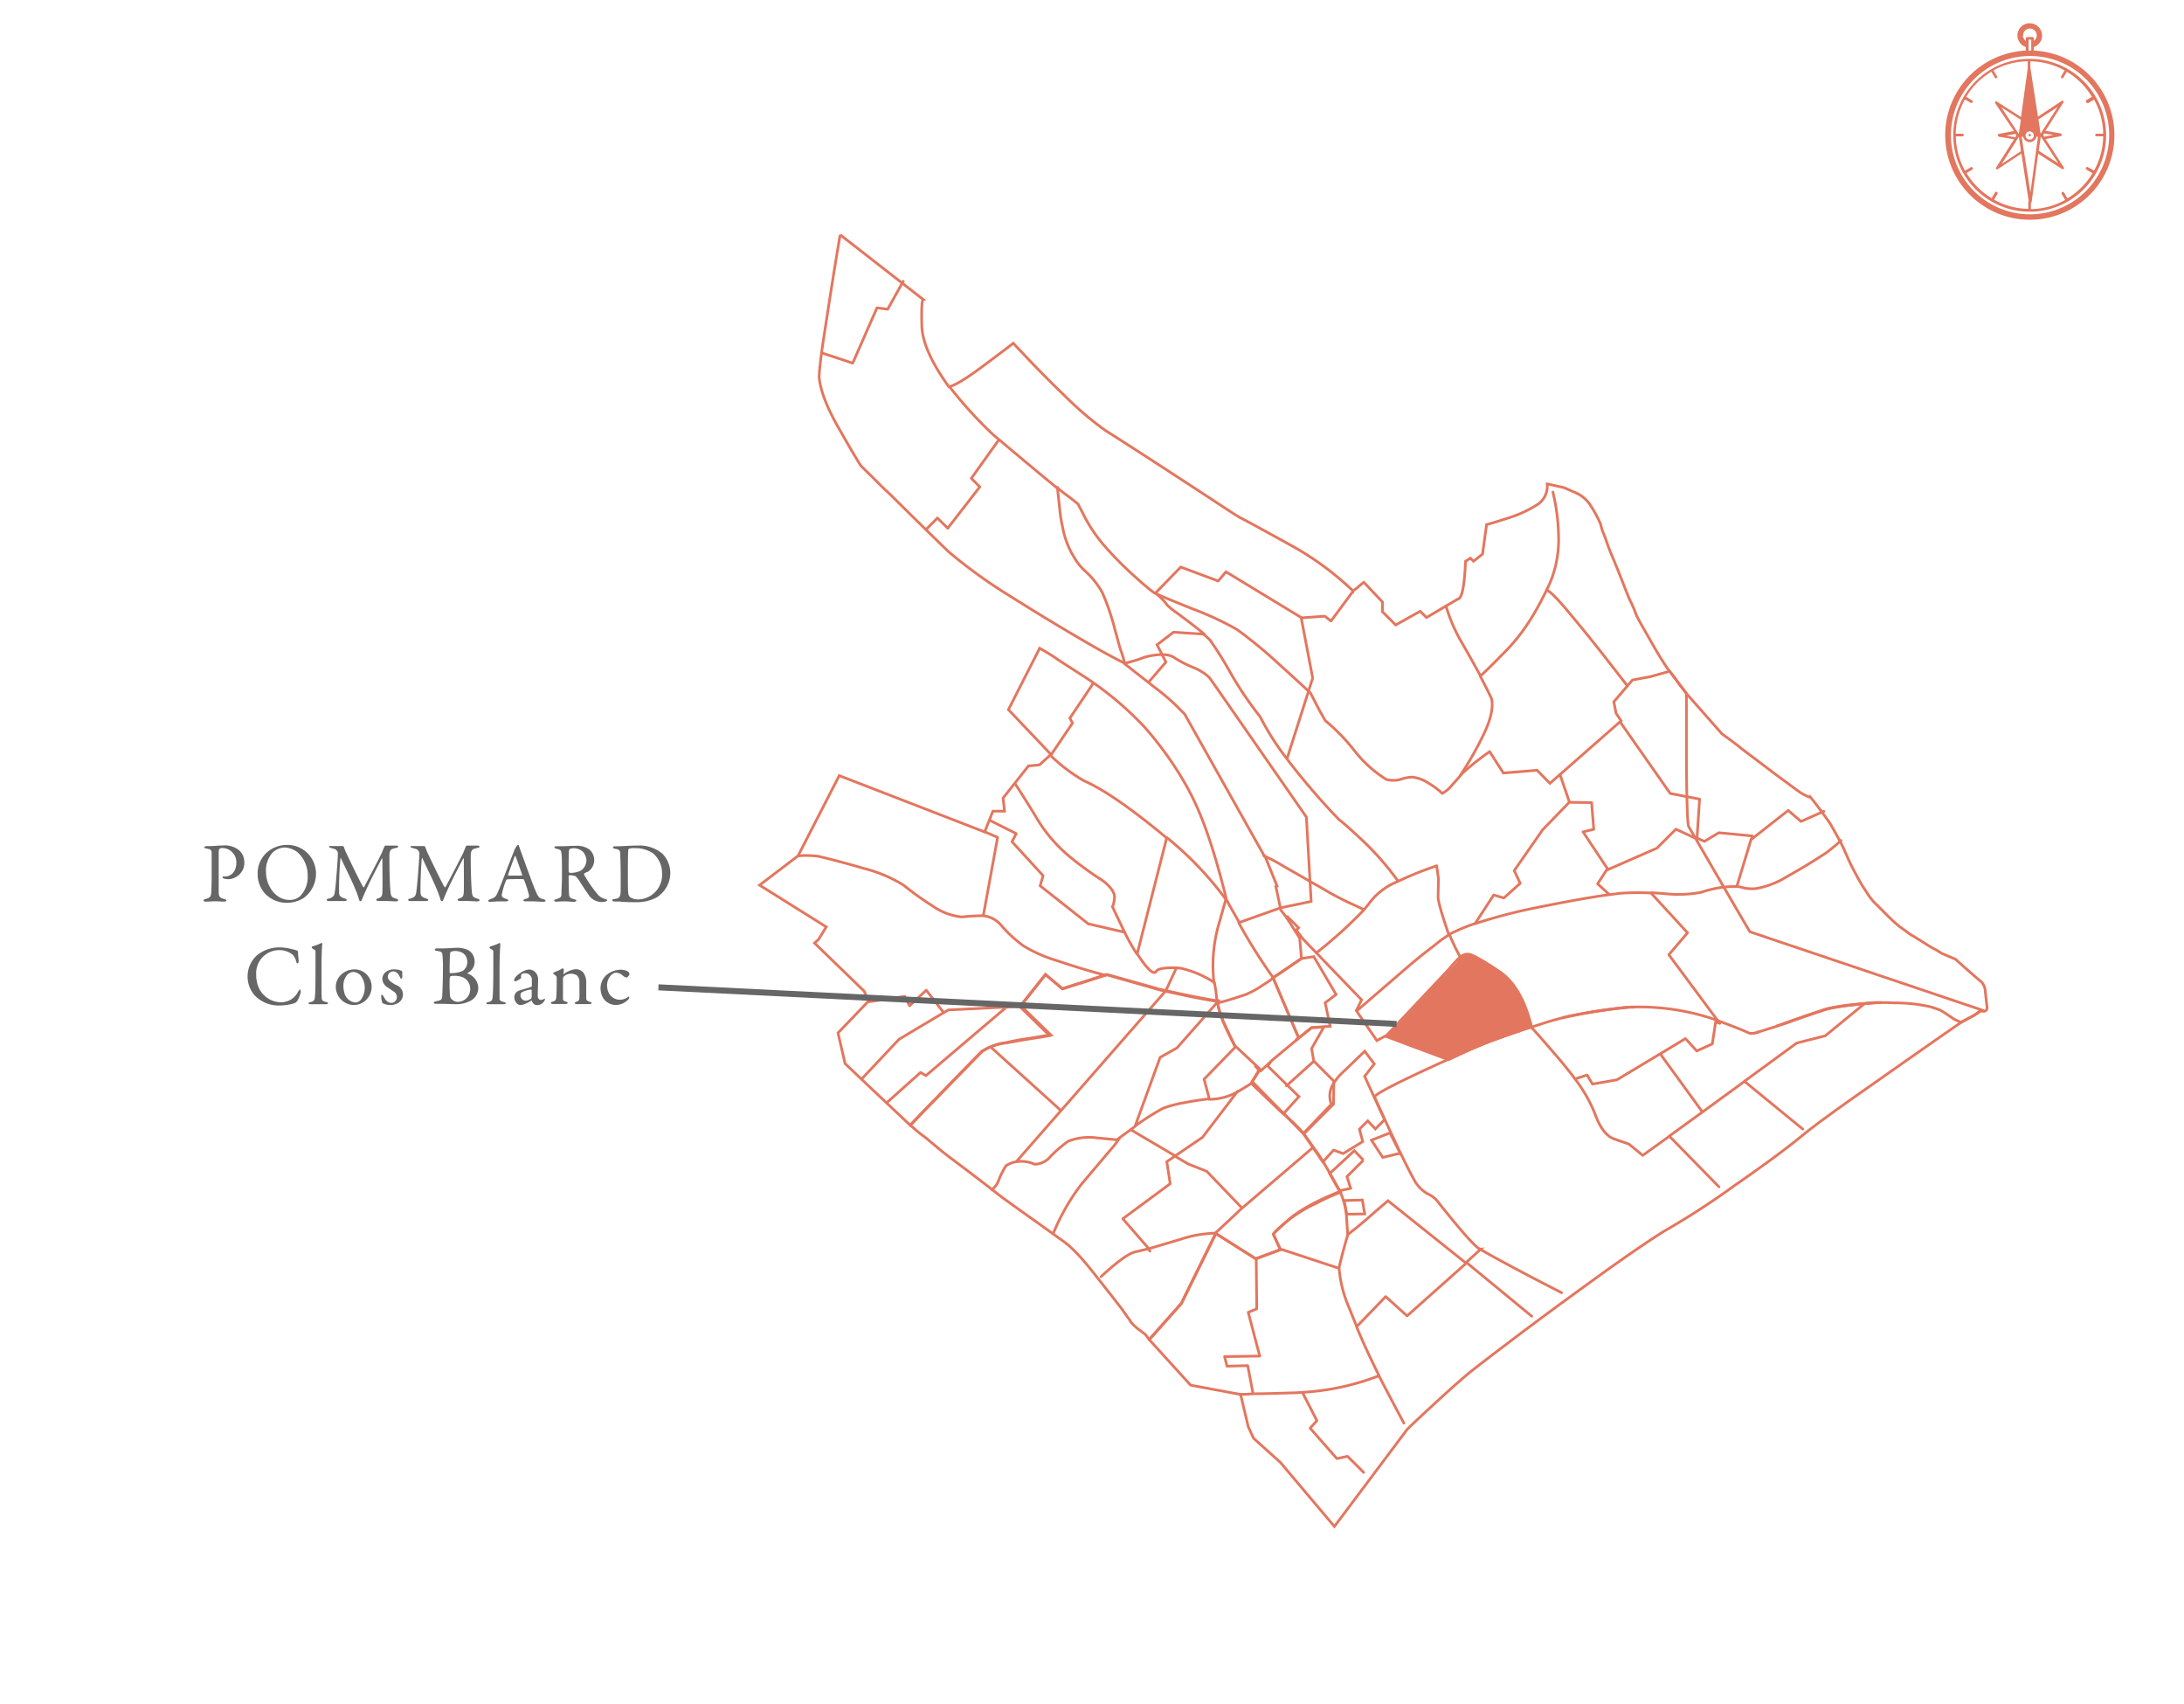 <svg xmlns="http://www.w3.org/2000/svg" viewBox="0 0 408.42 318.54"><title>carteBeauneai</title><g id="Parcelles"><path d="M41.52,158.54a.89.89,0,0,0-.46.14,1,1,0,0,0-.16.63c0,.33,0,2.32,0,4.16,0,1.46,0,2.78,0,3.18,0,1,.14,1.17,1,1.41.3.08.43.16.43.31s-.29.19-.53.19c-.4,0-1-.06-1.68-.06-.46,0-1.12.06-1.61.06-.28,0-.45-.08-.45-.22s.16-.21.32-.26c.89-.19,1.07-.51,1.12-1.17s.08-2.1.08-2.9c0-.52,0-3.92,0-4.43s0-.8-.9-.93c-.32-.05-.49-.14-.49-.24s.16-.21.37-.22a4.5,4.5,0,0,1,.52,0c.64,0,1.88-.13,2.68-.13a4.19,4.19,0,0,1,3,.94,3,3,0,0,1,.93,2.18,3,3,0,0,1-1.12,2.48,3.13,3.13,0,0,1-1.84.71,2.76,2.76,0,0,1-.85-.12c-.19-.08-.27-.16-.27-.25s.06-.15.19-.15h.4c.85,0,2-.75,2-2.59A2.65,2.65,0,0,0,41.52,158.54Z" style="fill:#666"/><path d="M59.09,163.21a5.62,5.62,0,0,1-2.27,4.65,5.9,5.9,0,0,1-3.15.92A5.55,5.55,0,0,1,49.51,167a5.42,5.42,0,0,1-1.33-3.62,5.23,5.23,0,0,1,2.08-4.3,5.73,5.73,0,0,1,3.28-1.12A5.35,5.35,0,0,1,59.09,163.21ZM51,159.36a5,5,0,0,0-1.25,3.76c0,2.38,1.76,5.12,4.32,5.12a2.76,2.76,0,0,0,2.12-.77,5.16,5.16,0,0,0,1.35-3.78,5.73,5.73,0,0,0-1.93-4.38,4.25,4.25,0,0,0-2.4-.87A3.49,3.49,0,0,0,51,159.36Z" style="fill:#666"/><path d="M62,158.17c1,0,1.22,0,2.15,0a.38.38,0,0,1,.17.21,11.53,11.53,0,0,0,.61,1.46c.9,1.89,2.76,5.73,3,6,0,0,.13.1.16,0,.14-.27,3.14-5.92,3.39-6.59,0-.07.27-.61.37-.93a.5.5,0,0,1,.18-.23c.57,0,1.87,0,2,0s.42,0,.42.18-.13.21-.42.26a3.7,3.7,0,0,0-.72.21c-.24.09-.49.4-.49,1.23,0,4.45.17,6.48.22,6.93.1.72.27.88,1,1.1.29.07.43.2.43.31s-.22.21-.46.21-1.41-.08-2-.08c-.31,0-.83,0-1.22,0-.17,0-.43-.06-.43-.22s.19-.22.42-.29c.65-.19.68-.56.73-1.15s0-5.36,0-6.18c0-.11-.07-.21-.16,0-.18.31-2,3.83-2.6,5.14-.38.83-.75,1.66-1,2.29-.17.46-.25.45-.37.45s-.19-.13-.24-.31a14.8,14.8,0,0,0-.59-1.69c-.86-2.12-2.18-4.65-2.77-6-.05-.11-.09-.12-.11,0a59.23,59.23,0,0,0-.26,6.18c0,.82.16,1,1,1.3.35.09.43.16.43.3s-.17.19-.43.19c-.51,0-1.18,0-1.6,0s-.88,0-1.28,0c-.24,0-.42,0-.42-.22s.11-.18.32-.22c1-.29,1.09-.57,1.22-1.48.16-1.1.51-5.71.54-6.91a.94.94,0,0,0-.72-.93l-.68-.19c-.12,0-.26-.15-.26-.26S61.68,158.17,62,158.17Z" style="fill:#666"/><path d="M77.22,158.17c1,0,1.21,0,2.14,0a.43.43,0,0,1,.18.21,10.22,10.22,0,0,0,.61,1.46c.89,1.89,2.75,5.73,3,6,0,0,.13.1.16,0,.15-.27,3.14-5.92,3.4-6.59,0-.07.27-.61.37-.93a.43.43,0,0,1,.17-.23c.58,0,1.87,0,2,0s.41,0,.41.18-.12.21-.41.26a3.51,3.51,0,0,0-.72.21c-.24.09-.5.4-.5,1.23,0,4.45.18,6.48.23,6.93.09.72.27.88,1,1.1.28.07.43.2.43.31s-.23.21-.47.21-1.41-.08-2-.08c-.3,0-.83,0-1.21,0-.18,0-.44-.06-.44-.22s.2-.22.42-.29c.66-.19.69-.56.74-1.15s0-5.36,0-6.18c0-.11-.06-.21-.16,0-.17.31-2,3.83-2.59,5.14-.39.83-.75,1.66-1,2.29-.18.46-.26.45-.37.45s-.2-.13-.24-.31a17.78,17.78,0,0,0-.6-1.69c-.86-2.12-2.17-4.65-2.76-6,0-.11-.1-.12-.12,0-.12.67-.3,4.71-.25,6.18,0,.82.16,1,1,1.3.36.09.44.16.44.3s-.18.19-.44.19c-.51,0-1.18,0-1.6,0s-.88,0-1.28,0c-.24,0-.41,0-.41-.22s.11-.18.32-.22c1-.29,1.09-.57,1.21-1.48.16-1.1.52-5.71.55-6.91a.94.94,0,0,0-.72-.93l-.69-.19c-.11,0-.26-.15-.26-.26S76.86,158.17,77.22,158.17Z" style="fill:#666"/><path d="M97.12,158.33c.13.43.4,1.15.71,2,.83,2.33,2,5.5,2.3,6.16.53,1.31.79,1.44,1.51,1.62.25.08.38.16.38.27s-.11.21-.51.21-1.31-.08-2-.08c-.51,0-.73,0-1.14,0s-.49-.11-.49-.19.09-.21.38-.26c.77-.16.71-.48.64-.82a23.94,23.94,0,0,0-.89-2.73c0-.07-.08-.16-.55-.16-.88,0-2.29,0-2.62.06a.27.27,0,0,0-.18.13,13,13,0,0,0-.83,2.8c0,.19.06.46.78.69.28.08.44.17.44.29s-.24.2-.45.2-.67,0-1.27,0-1.42.08-1.66.08-.37-.07-.37-.16.11-.24.35-.32c.8-.28,1-.32,1.47-1.36.37-.82,2.2-5.66,2.87-7.29a2.42,2.42,0,0,0,.14-.41,2,2,0,0,1,.12-.28l.38-.64c.11-.12.18-.2.26-.2S97,158,97.12,158.33Zm.52,5.19c-.28-.82-1.11-3.22-1.25-3.44s-.08-.12-.13,0c-.29.76-1.12,3-1.25,3.5a.08.08,0,0,0,.08.11c.64,0,2,0,2.5,0A.18.18,0,0,0,97.64,163.52Z" style="fill:#666"/><path d="M109.79,163c-.08.05-.38.19-.49.27a.26.26,0,0,0-.07.24,22.83,22.83,0,0,0,2.49,3.63,2.57,2.57,0,0,0,1.56.95c.13,0,.26.16.26.22s-.13.16-.22.21a2.76,2.76,0,0,1-.89.11,3,3,0,0,1-2.12-1c-.56-.77-1.38-2-2-3a4.89,4.89,0,0,0-.64-.8,3.12,3.12,0,0,0-1.14-.21c-.11,0-.19.15-.19.2,0,.27,0,2.3.07,3.23,0,.67.2.9,1,1.07.28.08.39.19.39.27s-.31.21-.39.21c-.67,0-1-.09-2.06-.09-.29,0-1.12.06-1.3.06s-.41-.06-.41-.22.14-.16.35-.24c.7-.23,1-.32,1-.93s.1-2.2.1-3.16c0-2.46,0-3.92-.1-4.54s-.21-.63-.93-.8c-.24-.07-.38-.15-.38-.27s.08-.2.43-.2h.9c.59,0,1.73-.08,2.59-.08a4,4,0,0,1,2.61.68,2.61,2.61,0,0,1-.39,4.24Zm-.84-3.81a2.56,2.56,0,0,0-1.59-.61,3.08,3.08,0,0,0-.77.11.58.58,0,0,0-.19.34c-.05.56-.09,3.65-.05,3.92a.33.33,0,0,0,.26.24,4.54,4.54,0,0,0,2-.42,2.4,2.4,0,0,0,1.06-2A2.67,2.67,0,0,0,109,159.23Z" style="fill:#666"/><path d="M123.89,159.61a5.21,5.21,0,0,1,1.46,3.54,5.45,5.45,0,0,1-2.56,4.63,7.83,7.83,0,0,1-3.81.89c-.66,0-2.08,0-3.14-.13H115c-.37,0-.51-.11-.51-.24s.16-.21.35-.23c1.11-.12,1.19-.43,1.23-1.69,0-.76,0-1.25,0-2.2s0-2.8-.08-4.11c0-1,0-1.25-1-1.39-.18,0-.37-.15-.37-.26s.14-.21.38-.21h.45c.8,0,2.61-.14,4-.14A6.69,6.69,0,0,1,123.89,159.61Zm-6.24-.93c-.11.08-.14.12-.16.21s-.07,1.62-.07,3v2.32c0,1.12,0,2.07.07,2.77a1.09,1.09,0,0,0,.35.76,2.87,2.87,0,0,0,1.31.41,4.58,4.58,0,0,0,4.65-5,4.78,4.78,0,0,0-1.72-3.65,6,6,0,0,0-3.33-.94A3,3,0,0,0,117.65,158.68Z" style="fill:#666"/><path d="M54.28,177.37c.42.07,1,.27,1.22.31.08,0,.24.11.24.48s.08,1,.11,1.39-.11.53-.24.53-.17-.18-.25-.42a2.52,2.52,0,0,0-.66-1.2,4,4,0,0,0-2.56-.83,4.3,4.3,0,0,0-4.23,4.54,5.88,5.88,0,0,0,.56,2.65,4.63,4.63,0,0,0,4.05,2.56,3.64,3.64,0,0,0,1.75-.44,3.6,3.6,0,0,0,1.49-1.55c.21-.33.27-.41.33-.41s.18.35.15.52a6,6,0,0,1-.64,1.62,1.39,1.39,0,0,1-.5.42,9.84,9.84,0,0,1-2.91.44,6.21,6.21,0,0,1-4.55-1.87,5.36,5.36,0,0,1,.42-7.52,6.58,6.58,0,0,1,4.34-1.47A9,9,0,0,1,54.28,177.37Z" style="fill:#666"/><path d="M58.47,176.91a8,8,0,0,0,1.65-.63c.05,0,.15.1.15.16-.05.4-.15,2.21-.15,4.36,0,2.33,0,5.39.05,5.82s.13.52.82.71q.36.09.36.24c0,.11-.22.17-.41.17-.39,0-1.07,0-1.36,0s-1.07,0-1.41,0-.45,0-.45-.17.18-.19.35-.23c.74-.16.77-.44.84-1.24s.09-2.34.09-4.87c0-1.19,0-2.91,0-3.35,0-.12,0-.22-.38-.44s-.32-.24-.32-.31S58.3,177,58.47,176.91Z" style="fill:#666"/><path d="M69.5,184.49a3.47,3.47,0,0,1-1.39,2.76,3.24,3.24,0,0,1-2,.64,3.42,3.42,0,0,1-3.31-3.28,3.08,3.08,0,0,1,1.12-2.5,3.61,3.61,0,0,1,2.37-.88A3.21,3.21,0,0,1,69.5,184.49ZM65,182.17a3,3,0,0,0-.78,2.05,4.76,4.76,0,0,0,.19,1.43,2.34,2.34,0,0,0,2.08,1.77,1.48,1.48,0,0,0,1-.52,3.81,3.81,0,0,0-.08-4.57,2,2,0,0,0-1.35-.62A1.75,1.75,0,0,0,65,182.17Z" style="fill:#666"/><path d="M74.59,181.33a3.67,3.67,0,0,1,.51.17.36.36,0,0,1,.13.23c0,.28,0,.83,0,.94s-.06.29-.19.29-.16-.1-.24-.27c-.35-.76-.75-1.08-1.28-1.08a1,1,0,0,0-1,1c0,.54.51,1,1.59,1.55a1.86,1.86,0,0,1,.32,3.36,2.76,2.76,0,0,1-1.35.37,3.26,3.26,0,0,1-1.55-.35,4,4,0,0,1-.24-1.22c0-.18,0-.34.13-.34s.24.2.33.37c.45.82.88,1.14,1.46,1.14a1.17,1.17,0,0,0,.64-.24,1.2,1.2,0,0,0,.37-.88,1.26,1.26,0,0,0-.72-1.08c-.39-.27-.48-.35-1-.67a2,2,0,0,1-1-1.61,1.64,1.64,0,0,1,.88-1.44,2.32,2.32,0,0,1,1.28-.34A3.52,3.52,0,0,1,74.59,181.33Z" style="fill:#666"/><path d="M87.44,181.89s0,.11,0,.12a2.93,2.93,0,0,1,2,2.64A2.71,2.71,0,0,1,88.16,187a5.62,5.62,0,0,1-2.87.74c-.45,0-2-.07-2.72-.07l-1,0c-.24,0-.47-.07-.47-.21s.23-.22.4-.26c1.14-.2,1.14-.41,1.2-1,0-.34.13-2.07.13-5.25a20,20,0,0,0-.1-2.53c-.08-.35-.12-.53-1-.64-.21,0-.42-.13-.42-.26s.21-.21.43-.21h1.07c.52,0,1.89-.11,2.55-.11a4.48,4.48,0,0,1,2.26.47,2.37,2.37,0,0,1,1.13,2A2.26,2.26,0,0,1,87.44,181.89Zm-.84.84a4.05,4.05,0,0,0-1.69-.3,1.92,1.92,0,0,0-.71.11c0,.05-.08.11-.11.47a26.42,26.42,0,0,0,.07,3.21.91.91,0,0,0,.25.53,1.83,1.83,0,0,0,1.09.55,2.36,2.36,0,0,0,2.43-2.48A2.31,2.31,0,0,0,86.6,182.73Zm-1.55-4.94a3,3,0,0,0-.69.13.86.86,0,0,0-.19.25c0,.26-.09,1-.09,3.56,0,.08,0,.2.17.2a5.72,5.72,0,0,0,2.26-.4,2,2,0,0,0,.88-1.65C87.39,178.59,86.54,177.79,85.05,177.79Z" style="fill:#666"/><path d="M91.77,176.91a8,8,0,0,0,1.65-.63s.14.1.14.16c0,.4-.14,2.21-.14,4.36,0,2.33,0,5.39,0,5.82s.12.52.81.71c.24.06.37.14.37.24s-.23.17-.42.17c-.38,0-1.07,0-1.36,0s-1.07,0-1.41,0-.44,0-.44-.17.17-.19.35-.23c.73-.16.77-.44.83-1.24s.1-2.34.1-4.87c0-1.19,0-2.91,0-3.35,0-.12,0-.22-.39-.44s-.32-.24-.32-.31S91.59,177,91.77,176.91Z" style="fill:#666"/><path d="M100.3,182a2,2,0,0,1,.32,1.33c0,.62-.06,2.64-.06,2.82,0,.73.51.8.63.8a1.67,1.67,0,0,0,.61-.24s.07,0,.1.05,0,.14,0,.16a1.63,1.63,0,0,1-1.44,1,1.08,1.08,0,0,1-1-.8s-.06-.08-.09-.07a6.39,6.39,0,0,1-1.44.74,3.15,3.15,0,0,1-.64.1c-.56,0-1.11-.69-1.11-1.49a1.39,1.39,0,0,1,.31-.82,1.52,1.52,0,0,1,.64-.4c.24-.09,1.52-.45,1.87-.56s.46-.19.46-.29,0-1.12,0-1.31a1.23,1.23,0,0,0-1.24-1.07,1.12,1.12,0,0,0-.66.17c-.1,0-.14.34-.11.66a.46.46,0,0,1-.1.18,6.27,6.27,0,0,1-1,.52.22.22,0,0,1-.19-.2c0-.47.45-.92,1.2-1.41a3.35,3.35,0,0,1,1.49-.61A1.62,1.62,0,0,1,100.3,182Zm-1.06,4.77c.1-.06.19-.37.19-.4,0-.38,0-.93,0-1.25a.16.16,0,0,0-.13-.12,5,5,0,0,0-1.65.47.64.64,0,0,0-.32.61,1,1,0,0,0,1,1A2,2,0,0,0,99.24,186.75Z" style="fill:#666"/><path d="M103.82,181.68a6.08,6.08,0,0,0,1.07-.47,1.13,1.13,0,0,1,.38-.17c.08,0,.16.17.16.24,0,.27-.06.65-.06.8s.08,0,.1,0a4.34,4.34,0,0,1,2.14-.88,1.9,1.9,0,0,1,1.46.6,3.19,3.19,0,0,1,.56,2c0,.3,0,2.69,0,2.91s.2.45.6.56.4.16.4.27-.23.18-.48.18-.74,0-1.19,0-.89,0-1.1,0-.37-.07-.37-.19.18-.21.37-.28c.38-.14.46-.27.49-.8s0-2.46,0-2.93a1.57,1.57,0,0,0-.48-1.18,2.09,2.09,0,0,0-1-.3,2,2,0,0,0-1.43.51.79.79,0,0,0-.16.38c0,.21,0,3.65,0,3.84s.08.36.59.5c.16.05.29.14.29.24s-.18.19-.4.19h-1c-.59,0-1.05,0-1.33,0s-.41-.06-.41-.2.16-.2.33-.24c.53-.16.63-.32.68-.9s.08-1.87.08-3.51c0-.17,0-.33-.39-.62s-.3-.22-.3-.27S103.7,181.73,103.82,181.68Z" style="fill:#666"/><path d="M117.47,181.65a.71.71,0,0,1,.24.48c0,.25-.47.64-.53.64a1.72,1.72,0,0,1-.63-.31,2.11,2.11,0,0,0-1.34-.62,1.52,1.52,0,0,0-1,.54,2.71,2.71,0,0,0-.68,1.84,3,3,0,0,0,.42,1.6,2.33,2.33,0,0,0,2,1.08,2.38,2.38,0,0,0,1.42-.48c.18-.13.31-.08.31,0a.66.66,0,0,1-.21.46,3.22,3.22,0,0,1-2.31,1,2.84,2.84,0,0,1-2.36-1.28,3.87,3.87,0,0,1-.5-1.87,3.31,3.31,0,0,1,1.55-2.77,4.42,4.42,0,0,1,2.1-.67A2.82,2.82,0,0,1,117.47,181.65Z" style="fill:#666"/><path d="M380.34,9.46V8.8a2.33,2.33,0,0,0,1.55-2.16,2.34,2.34,0,0,0-2.33-2.29,2.28,2.28,0,0,0-2.29,2.29,2.33,2.33,0,0,0,1.56,2.16v.66a15.82,15.82,0,1,0,1.51,0Zm-2-2.82a1.27,1.27,0,1,1,2,1V7.17a.26.26,0,0,0-.24-.24h-1a.27.27,0,0,0-.25.24v.49A1.39,1.39,0,0,1,378.29,6.64Zm1.51.77V9.46h-.48V7.41Zm-.24,32.66a14.8,14.8,0,1,1,14.82-14.78A14.85,14.85,0,0,1,379.56,40.07Z" style="fill:#e3765e"/><path d="M379.56,11a14.29,14.29,0,1,0,14.29,14.28A14.3,14.3,0,0,0,379.56,11Zm10.61,8.16a.22.22,0,0,0,.21.12.15.15,0,0,0,.12,0l1.1-.65A13.65,13.65,0,0,1,393.31,25h-1.26a.27.27,0,0,0-.25.24.28.28,0,0,0,.25.25h1.26a13.61,13.61,0,0,1-1.71,6.4l-1.1-.61a.27.27,0,1,0-.29.45l1.1.65a13.61,13.61,0,0,1-4.69,4.7L386,36a.27.27,0,0,0-.37-.09.27.27,0,0,0-.08.37l.65,1.1a13.65,13.65,0,0,1-6.41,1.72V37.82a.26.26,0,0,0-.24-.24.27.27,0,0,0-.25.24v1.23a13.61,13.61,0,0,1-6.4-1.72l.65-1.1a.27.27,0,0,0-.45-.29l-.65,1.11a13.73,13.73,0,0,1-4.7-4.7l1.11-.65a.27.27,0,0,0-.29-.45l-1.1.65a13.61,13.61,0,0,1-1.72-6.4H367a.27.27,0,0,0,.24-.25A.26.26,0,0,0,367,25h-1.27a13.65,13.65,0,0,1,1.72-6.41l1.1.65a.15.15,0,0,0,.12,0,.24.24,0,0,0,.21-.12.27.27,0,0,0-.09-.37l-1.1-.65a13.61,13.61,0,0,1,4.7-4.69l.65,1.1a.22.22,0,0,0,.2.12.17.17,0,0,0,.13,0,.27.27,0,0,0,.08-.37l-.66-1.1a13.68,13.68,0,0,1,6.41-1.71v1.26a.28.28,0,0,0,.25.25.27.27,0,0,0,.24-.25V11.46a13.65,13.65,0,0,1,6.41,1.71l-.65,1.1a.27.27,0,0,0,.08.37.15.15,0,0,0,.12,0,.25.25,0,0,0,.21-.12l.65-1.1a13.5,13.5,0,0,1,4.69,4.69l-1.1.65C390.13,18.88,390.09,19.05,390.17,19.17Z" style="fill:#e3765e"/><path d="M381.14,28.74l4.47,2.85a.28.28,0,0,0,.32,0,.27.27,0,0,0,0-.32L382.53,26l2.83-.54c.11,0,.2-.15.2-.26s-.09-.2-.21-.26l-2.83-.49,3.33-5.26a.24.24,0,0,0,0-.31.25.25,0,0,0-.32,0l-4.42,2.92-1.4-9a.22.22,0,0,0-.26-.2.32.32,0,0,0-.26.21l-1.25,9.07L373.44,19a.28.28,0,0,0-.32,0,.27.27,0,0,0,0,.32l3.5,5.17-2.82.54c-.12,0-.2.15-.2.26a.26.26,0,0,0,.06.17.33.33,0,0,0,.14.09l2.84.49-3.34,5.26a.25.25,0,0,0,0,.31.24.24,0,0,0,.31,0l4.4-2.89,1.4,9.05s0,.08.09.14a.2.2,0,0,0,.17.06.32.32,0,0,0,.26-.21ZM384,25.22l-1.7.34-.23-.29.2-.32Zm-2.36.31,3.27,5-3.66-2.34.39-2.66ZM384.79,20,381.6,25h0l-.4-2.68Zm-9.62,5.37,1.7-.34.2.32-.2.32Zm2.36-.31-3.27-5,3.65,2.34L377.53,25Zm1.93-10.47L381.05,25h-.29a1.32,1.32,0,0,0-.35-.63,1.27,1.27,0,0,0-1.79,0,1.47,1.47,0,0,0-.34.64H378Zm.65,11.28a.78.78,0,0,1-1.1,0,.77.77,0,1,1,1.1,0Zm-5.76,4.76,3.19-5.05h0l.39,2.68Zm3.71-5.06h.28a1.34,1.34,0,0,0,.36.63,1.27,1.27,0,0,0,1.79,0,1.47,1.47,0,0,0,.34-.64h.28L379.7,36Z" style="fill:#e3765e"/><path d="M379.4,25.09a.3.3,0,0,0-.08.16.21.21,0,0,0,.08.16.26.26,0,0,0,.16.09.19.19,0,0,0,.16-.09.3.3,0,0,0,.08-.16.21.21,0,0,0-.08-.16A.24.24,0,0,0,379.4,25.09Z" style="fill:#e3765e"/><path d="M377.73,25l1.71-11.27,2,11.45h-.71l-.27-.49-.45-.23h-.18l-.41,0a.83.83,0,0,0-.22,0l-.14.05-.31.31-.18.41h-.77Z" style="fill:#e3765e"/></g><g id="Calque_2" data-name="Calque 2"><g id="pommard"><g id="pommard_village" data-name="pommard village"><g id="_pommard_pommard_village_0_Layer0_0_FILL" data-name=" pommard pommard village 0 Layer0 0 FILL"><path d="M270.74,198.09q-13.69,6.19-13.67,7c.16.42,1.14,2.58,2.94,6.46.51,1.06,1.06,2.23,1.64,3.53a4.1,4.1,0,0,0,.32.59c.94,2,1.74,3.56,2.41,4.78a6.59,6.59,0,0,0,2.57,2.72,5.12,5.12,0,0,1,2.16,1.78q6.92,8.69,7.79,8.59l-2.8,2.56-14.54-11.62-2.73,2.34q-2.31,2.08-4.8,4l-.24-3.55a13.82,13.82,0,0,0-1.21-4.53Q244,225.38,241,228c-2,1.69-2.92,2.6-2.89,2.75l0,0,1.31,2.85-4.61,1.71-7.48-4.73h0l-6.44,13.09-6,6.75,7.76,8.54L232,260.7l0,0,1.42,6,1,2.19,5,4.49,10.12,12,13.54-18.06c.19-.25,1.6-1.59,4.21-4s5.18-4.76,7.39-6.61q2.31-1.85,10.34-7.92,7.4-5.52,15.68-11.48,8-5.66,10.83-7.33a144.79,144.79,0,0,0,12.92-8.4q8.34-5.76,12.81-9.47,2.94-2.39,9.83-7.23t13.09-9.19q6.18-4.31,6.55-4.53h0c.31-.18.83-.46,1.54-.83a13.51,13.51,0,0,0,2.34-1.51L327.24,174.2q-.62-1-11.42-19.62-.37-.26-.45-12.63,0-6.18,0-12.31c-.61-.8-1-1.33-1.23-1.58-.78-1.09-1.2-1.68-1.28-1.76l-1-1.27c-1-1.47-2.25-3.54-3.76-6.23-1.36-2.36-2.05-3.64-2.1-3.83l-.44-1.15s-.14-.29-.32-.71a4.9,4.9,0,0,0-.34-.7c-.2-.4-.56-1.28-1.09-2.65-.8-2.05-1.6-4.06-2.42-6s-1.17-3.22-1.39-3.72a10.42,10.42,0,0,1-.54-1.49c-.06-.24-.11-.43-.14-.58a25.56,25.56,0,0,0-1.86-3.45,6.32,6.32,0,0,0-3.17-2.55l-1.76-.79-3.2-.72a4,4,0,0,1-.07,1.3,4.1,4.1,0,0,1-1.56,2.44,22.55,22.55,0,0,1-5.63,2.64Q278.42,98,278,98.07l-.76,5.52-1.68,1.34-.58-.58-.92.59q-.29,7-1.45,7.06l-5.85,3.45-1.18-1.17L261,116.84l-2.47-2.47,0-1.83-3.48-3.68c-.14.09-.5.38-1.09.89s-1,.73-1,.66a55.71,55.71,0,0,0-12.13-8.78q-7.23-4-8.93-4.86-1-.57-5.91-3.82l-10.57-6.89q-5.67-3.66-8.8-5.65a60.22,60.22,0,0,1-6.91-5.83q-4-3.87-7-7l-3.22-3.41q-.69.56-5.56,4.2t-6.49,3.93q-5-6.93-5.06-11.54c-.07-3.1,0-4.68.29-4.75L157.13,43.9m0,0q-.1.36-1,5.91t-1.85,11.82q-1,6.27-1.1,8.85.36,3.93,3.92,10,3,5.27,3.83,6.5a.92.92,0,0,0,.17.21l1.87,1.83,2.46,2.46c.47.41,1,.89,1.51,1.42q5.37,5.32,10.42,10.22a92.45,92.45,0,0,0,11.29,8.17q7.83,4.94,14.6,8.85,4.08,2.38,7.09,3.87a29.77,29.77,0,0,0,3.78-1.17q4-1,5.54.15a21.67,21.67,0,0,0,3.35,1.74,9.77,9.77,0,0,1,3.07,1.86c.05.05.27.35.65.89s.58.84.64.9l16.93,24.37.89,15.78-5.76,1.2-7.69,2.74c-.08-.16-.45-.82-1.13-2s-1.07-1.93-1.25-2.27q-3.27-13.42-6.88-20.13c-.15-.31-.31-.61-.47-.9a64.72,64.72,0,0,0-7.88-11.13,60.3,60.3,0,0,0-11.84-9.84c-1.86-1.2-3.41-2.18-4.62-3a33.91,33.91,0,0,0-3.25-2l-5.84,11.47,7.95,8.37L194.39,143l-2.06.19-4.75,6,.27,2.46h-2.17l-1.55,3.88L156.94,145l-7.7,15-7.2,5.48,12.48,7.81-1.45,2.34-.75.68,9.29,9,.8,1.86-5.7,5.94,1.33,5.74,5.68,5.39,6.47,6.1,1.66-1.72c.77-.83,1.89-2,3.34-3.45q4.5-4.67,8.39-8.61l.08-.08a1.09,1.09,0,0,1,.24-.11,11.2,11.2,0,0,1,4.32-1.47c.89-.21,1.87-.4,2.93-.59,1.36-.19,2.49-.37,3.37-.53a18.22,18.22,0,0,1,2-.28l-5.66-5.52,4.64-5.83,3.16,2.67,8.31-2.65,9.83,2.76c.13,0,1.28.29,3.47.76s4.52.94,7.31,1.41a.17.17,0,0,0,.13,0,9,9,0,0,0,.16,1.21,11.68,11.68,0,0,0,.52,1.63,14.3,14.3,0,0,0,.84,2c1,2.16,1.58,3.36,1.75,3.6l4.6,4.28-1.42,2.38L243.8,212l5.57-5.57.07-4.31-3.76-3.76h0l-.4-2.34,2.28-4-2.28.13-2.94,2.36.5-.49-4.78-11.23,5.32-3.62-.33-3.77-2.42-3.81,0-.44m-42.8-79.81,0,0v0h0M284.24,192.7l-.19.05q-3.29,1.09-6.08,2.19c-2.73,1.1-5,2.11-6.8,3l-.33.13c2.07-1,4.33-2,6.81-3q2.79-1.09,6.25-2.24l.34-.1m21.39-4.42-1,0a102.23,102.23,0,0,0-10.13,1.49c-.82.16-1.62.33-2.42.51.81-.21,1.57-.39,2.28-.52,3.59-.7,7-1.2,10.12-1.5h1.16m23.3,4.62-.08,0-.07,0,.15-.06m4.78-1.52-1.58.53,1.15-.41q5.06-1.8,7.32-2.52c1.34-.58,4.59-1.07,9.74-1.49.51,0,1,0,1.52,0l-1.37.05q-7.75.62-9.85,1.49-2,.62-6.93,2.39m20.54-3.88h0Z" style="fill:none;stroke:#e3765e;stroke-miterlimit:10;stroke-width:0.5px"/></g></g><g id="pommard_premiercru" data-name="pommard premiercru"><g id="_pommard_pommard_premiercru_0_Layer0_0_FILL" data-name=" pommard pommard premiercru 0 Layer0 0 FILL"><path d="M207,182.25l-4.66,1.49c-1.93.57-3.15,1-3.65,1.16l-3.16-2.67-4.78,6,5.54,5.38q-.77.16-1.89.33c-1.73.26-3.34.52-4.84.8a5.79,5.79,0,0,0-.81.16L188,195a12.25,12.25,0,0,0-2.31.55,9.19,9.19,0,0,0-1.78.88,1.17,1.17,0,0,0-.25.16l-8.55,8.77q-2.17,2.2-3.35,3.46l-1.52,1.58a8.49,8.49,0,0,1,.81.67,22.34,22.34,0,0,0,1.88,1.49c.13.09.84.69,2.15,1.79q1.66,1.38,2.67,2.13,4.29,3.19,9.4,7.18,2.4,1.77,7.13,5.11l5,3.6a1.59,1.59,0,0,0,.37.29,30.51,30.51,0,0,1,2.29,2.25c.9,1,1.93,2.24,3.09,3.73,1.7,2.15,3.32,4.21,4.86,6.2.13.22.43.64.89,1.28s.67.91.68,1a7.86,7.86,0,0,0,1.59,1.5l1.11.84.78,1,6-6.75,6.45-13.08,7.48,4.73,4.61-1.71-1.34-2.88c0-.15.93-1.09,3-2.82a27.92,27.92,0,0,1,5.12-3.05,37.49,37.49,0,0,1,4.44-2l-1.93-3.42c-.58-1-1-1.76-1.33-2.28a25.36,25.36,0,0,0-1.61-2.4c-.1-.14-.43-.61-1-1.42s-.85-1.21-1-1.39a23.24,23.24,0,0,0-2-2.14c-.93-.85-1.58-1.48-1.94-1.87l-.07.07-5.79-5.53c-.43.29-1.27.81-2.52,1.55a10.79,10.79,0,0,1-5.34,1.45l-1-3.76,5.83-6q-1.31-2.57-2.25-4.69a8.52,8.52,0,0,1-.34-1c-.3-.87-.48-1.39-.51-1.58a3.43,3.43,0,0,1-.14-.81,2.56,2.56,0,0,0,0-.45l-.13,0c-3-.49-5.51-1-7.42-1.43-2.14-.45-3.26-.7-3.36-.74L207,182.25m-9.26-91.11.43,4a24.32,24.32,0,0,0,.52,3.29,17.14,17.14,0,0,0,1,3.47,16,16,0,0,0,1.19,2.31,10.59,10.59,0,0,0,2.25,2.73,16.07,16.07,0,0,1,3,3.83,43.86,43.86,0,0,1,2.25,6.47c.71,2.66,1.13,4.17,1.28,4.54a11.63,11.63,0,0,1,.65,2.32l5.69,4.46a38.86,38.86,0,0,1,5,4.41l.54.54,14.94,26.59h.1l2.24,5.56-.23.07.88,4.14,0,.21.52.67.68.89.17-.18,2,2-.43.43,1.29,1.69,10.93,11.35-1,2,3.85,5.61,1.56-.84,11.67,4.36.14.06c2.08-1,4.36-2.06,6.86-3.08,1.86-.73,3.95-1.48,6.25-2.24l5.42-1.74c1.92-.57,3.6-1,5-1.27a101.8,101.8,0,0,1,10.13-1.49,44,44,0,0,1,16.1,2.27q5.24,1.95,6.54,2.6a3.63,3.63,0,0,0,1.35-.1c.4-.16,1.6-.54,3.6-1.15.26-.11.66-.25,1.22-.42q5.12-1.84,7.32-2.52c1.4-.59,4.65-1.08,9.74-1.49a33.5,33.5,0,0,1,3.76,0,30.4,30.4,0,0,1,6.85.73c.47.13,1,.32,1.7.57l0,0,.2.09.51.3c.78.5,1.44.95,2,1.35l1.25.57v0l.08,0,1.56-.83a11.38,11.38,0,0,0,2-1.26l.76.06c.47-.1.64-.48.49-1.14l-.27-2.45a3,3,0,0,0-.73-1.92q-.57-.43-1.83-1.56l-1.16-1-1.86-1.67-2.66-1.13a8.44,8.44,0,0,0-1-.63c-.53-.28-.9-.48-1.09-.6l-2.43-1.52q-.25-.18-1-.6a6.1,6.1,0,0,1-.93-.65l-1.38-1a25.87,25.87,0,0,1-2.1-1.9l-2.1-2.11a9.81,9.81,0,0,1-1.68-2l-.94-1.43c-.56-.9-1.31-2.26-2.25-4.1-1-2.16-1.46-3.3-1.54-3.41-.19-.44-.93-1.8-2.21-4.06-.29-.47-.93-1.38-1.94-2.73s-1.58-2.08-1.82-2.35a8.75,8.75,0,0,1-2.26-1.16l-4.29-3.16-6.47-4.89c-.28-.27-1-.79-2.05-1.59l-1.53-1.11-6.62-7.51-3.17-4.2-3.56,1-3.39.64-3.49,4.08.43,2.15.94,1.4-13.32,11.69L287.44,144l-6.3.52-2.57-4a50.63,50.63,0,0,0-5.05,4c-.78.91-1.42,1.64-1.92,2.18a6.12,6.12,0,0,1-1.89,1.63,14.88,14.88,0,0,0-2.55-1.91,7.1,7.1,0,0,0-3.13-1.15,8.28,8.28,0,0,0-2.1.43,4.93,4.93,0,0,1-2.72,0,23.17,23.17,0,0,1-5.94-5.38,35.68,35.68,0,0,0-5.42-5.58c-.69-1.19-1.37-2.41-2-3.66l-.78-1.51c-1.66-1.57-3.47-3.24-5.45-5a87.39,87.39,0,0,0-8.29-6.88,57.43,57.43,0,0,0-8.39-3.89q-6.37-2.56-7.14-3-1.19-.84-3.56-3a62.46,62.46,0,0,1-5.75-5.81,27.94,27.94,0,0,1-3.46-5l-1.43-2.75c-.68-.57-1.48-1.2-2.41-1.88A16.35,16.35,0,0,1,197.69,91.14Z" style="fill:none;stroke:#e3765e;stroke-miterlimit:10;stroke-width:0.5px"/></g></g><g id="pommard_commune" data-name="pommard commune"><g id="_pommard_pommard_commune_0_Layer0_0_FILL" data-name=" pommard pommard commune 0 Layer0 0 FILL"><path d="M251.85,227l3.36-.05-.44-2.6-3.41.09.49,2.56m3.11-10.1-1.69-1.78-4.62,4.28,1.82,3.22,2.11-.46-.69-2.19,3.07-3.07m6.89-1.3-1.93-3.8-3.45,1.36,2.11,3.22,3.27-.78m-12.91-9.13-5.22,5.44,3.66,5.32,2-2.21,1.81.64,3.65-2.24-.62-2.31,1.56-1.56,1.42,1.51,1.72-1.73-3.73-8.11L257,198.9l-1.79-2.37-4.58,4.4a10.83,10.83,0,0,0-1.3,1.72,4.19,4.19,0,0,0-.34,3.84m-11.88-7.23.64-.9-1.94,1.82-1.16-1,.84,1-1.5,2.33,6,5.74,2.92-3.24-5.83-5.7m8.6-20.47-2.27.36-5.32,3.62L242.85,194l-.5.45v0l2.94-2.36,3.46-.22-.94-4.4,2.05-1.54Z" style="fill:none;stroke:#e3765e;stroke-miterlimit:10;stroke-width:0.5px"/></g></g><g id="pommard_parcel" data-name="pommard parcel"><path id="_pommard_pommard_parcel_0_Layer0_0_1_STROKES" data-name=" pommard pommard parcel 0 Layer0 0 1 STROKES" d="M270.42,113.33a30.55,30.55,0,0,0,2.74,6.45q2.16,3.73,3.69,6.57.73-.55,5-4.91a36,36,0,0,0,4.86-6.45,53.17,53.17,0,0,0,2.53-4.72c.16-.32.32-.66.48-1,.07-.15.14-.31.2-.46a20.89,20.89,0,0,0,1.55-7.71A38.4,38.4,0,0,0,290.4,92m13.92,36.21-3.47-4.46q-3.37-4.36-7-8.7c-2.4-2.93-3.95-4.52-4.65-4.75M153.74,66l5.72,1.89L164,57.55l2,.26,2.91-5.22M173.17,99l2.14-2.16,1.92,1.92,6-7.74-1.59-1.59,5-7m-9.08-10.14a79.06,79.06,0,0,0,8.19,9q8.44,7.1,12,10m27.49,27.29q-1.75-1.49-5.26-4.07a13.3,13.3,0,0,1-1.65-1.32,12.23,12.23,0,0,0-2.25-2.32l4.73-4.86,7,2.61,1.45-1.72,14.16,8.6,0,0,4.33-.3,1.16.89,4.14-5.58M149.26,160l1-.06a19.88,19.88,0,0,1,2.8.15c2.42.57,5.28,1.33,8.56,2.28a26.47,26.47,0,0,1,7.35,3.11,58,58,0,0,0,5.39,3.87,11.54,11.54,0,0,0,5.52,2.08,37.1,37.1,0,0,1,3.81-.23h.19l2.68-14.65-2.3-1m5.59-9c1.28,1.94,2.55,4,3.81,6.05a27.88,27.88,0,0,0,6.28,7.47,61.44,61.44,0,0,0,6.29,4.57c1.58,1.23,2.31,2.34,2.18,3.31s-.24,1.45-.4,1.52l2.35,4.93a39.47,39.47,0,0,0,2.28,4l5.53-21.73-1.59-1.33q-8.87-7.2-13.86-9.36a31.4,31.4,0,0,1-6.25-4.73l4.1-6.08-.5-.9,4.3-6.41M183.87,171.2a5.1,5.1,0,0,1,3.23,1.64,24.22,24.22,0,0,0,4.3,4,26.59,26.59,0,0,0,6.25,2.75c3,1,6,1.95,9.1,2.74m-21.6-28.94,4.89,2.45-.79,1.52,5.82,6.35-.56,1.89,9,7.11,6.88,1.59M218,185.24,198.44,207.6l-8.4,9.59a6.05,6.05,0,0,1,3.44.47,3.94,3.94,0,0,0,3-1.49,24.86,24.86,0,0,1,3.27-2.81,10.79,10.79,0,0,1,5.39-.63l3.74.36.63-.49,1.88-1.36.8-.6.06-.06,4.7-12.9,3.14-1.76,7.48-8.46a24.8,24.8,0,0,0-.47-3.77,19.3,19.3,0,0,0-6.31-2.68l-.73-.07c-2.27-.07-3.55.16-3.84.66s-.95.16-1.92-1a22.45,22.45,0,0,1-1.62-2.28m5.53-21.73a63.08,63.08,0,0,1,11.08,11.61m-66.78,19.08,6.69-1,.9,1.75,3.11-2.91,3.27,4.2.88-.51,10.85-.53,2.71-.14m-29.8,13.6,7-7.44,8.38-5m-10.67,16.85,6.32-5.65,1,.59,15.09-12.83m17.66,50.41c3-2.76,5.08-4.29,6.32-4.6l2.61-.63-4.86-5.59,8.86-6.55-.63-4.13,1.59-1.06-8.37-4.93M226,205.45c-1.44.16-3,.4-4.7.73a22.45,22.45,0,0,0-3.77,1,43.06,43.06,0,0,0-5.33,3.41M231.45,204l-6.58,8.63-5.16,3.51,2.45,1.45,3.51,1.39,6.61,6.88,13.23-11.31M197,230.52a39.51,39.51,0,0,1,5.32-9.23l6.19-7.31,1-1.38M190,217.19a5.16,5.16,0,0,0-1.85.73,14.24,14.24,0,0,0-1.49,3,4.06,4.06,0,0,1-1.16,1.49m29.54,11.48-.33-.4,6.12-1.82a21.5,21.5,0,0,1,4.63-1c.64-.07,1.24-.11,1.79-.13.72-.64,2.39-2.2,5-4.67m-.59-53.32a101.94,101.94,0,0,0,6.41,10.19c.07.11-.6.61-2,1.49a17.4,17.4,0,0,1-3.17,1.72c-3.51,1.17-5.3,1.66-5.39,1.49M240.58,203l5-4.5m-2.78-4.36-5.12,4.26m-52.33-2.58,13.06,11.81M236.35,160a29.49,29.49,0,0,1,3.64,1.92l7.57,4.33a52.34,52.34,0,0,0,5.53,2.88l2,.93.82-1a12.16,12.16,0,0,1,4.73-3.94l.83-.36a53.35,53.35,0,0,0-7.24-8.17q-3.34-3.08-3.81-3.34a131.73,131.73,0,0,1-8.7-10c-.37-.47-.73-.94-1.07-1.4a49.47,49.47,0,0,1-5-7.86A65.62,65.62,0,0,1,230,125.6a64.59,64.59,0,0,0-3.77-6l-1.09-1m15.53,23.27,4.81-15.1-2.15-11.28m18.16,49.25a67.26,67.26,0,0,1,7.18-2.88l.33,2.45-.07,3.37c0,.84.68,3.19,2,7.05a33.69,33.69,0,0,1,4.93-2.08l3.47-5.33,1.89.56,3.07-2.74-1.12-2.38,5.32-7.64,5-5.16-1.75-5.13m-45.51,33.27a84.8,84.8,0,0,0,8.83-8m4.1,23.61L271,181.14c.06-.11.55-.66,1.45-1.65a5.59,5.59,0,0,1,.63-.57,36.73,36.73,0,0,1-2-4.16v-.07l0,0a24,24,0,0,0-2.91,2.12q-2.42,1.82-4.67,3.74l-9.66,8.33m67.61,33-9.26-9.46L307.2,216l-2.58-2.11-2.88-1c-1.41-.57-2.57-2.13-3.47-4.66a27.47,27.47,0,0,0-3.74-6.52c-.55-.77-1.47-1.93-2.74-3.47q-4.83-5.62-5.33-6.06-1.84-7.67-6-10.51c-2.87-1.94-4.74-3-5.62-3.25a2,2,0,0,0-1.79.53m21.5,22.76,2.25-.73,1,1.69,4.56-.79,8-4.8,4.83-2.91,2.11,2.31,2.91-1.32.63-4.13.76.29-9.52-12.83,3.5-4.1-6.84-7.44A50.22,50.22,0,0,0,303,167l-2.12.27q-4.89.66-13.52,2.41a96.48,96.48,0,0,0-11.48,3m-2.8-27.71a64.89,64.89,0,0,0,4.12-7.16c1.55-3.08,2.12-5.49,1.72-7.21-.55-1.17-1.25-2.57-2.1-4.18m16.72,23.57,4.1.06.4,5-2,.47,4.56,6.88-.17.29,9.43-4.13,3.54-3.54,3.94,1.82.49-7.44-5.49-1.06L303,135m-2.49,27.55-1.75,2.68,2.18,2m16.48-10.52,1.32.59,2.68-1.62,6.28.6-.16.63.63-.5,5.09-4,1.16-.89,2.38,2.05,4.27-1.89m3.2,5.46a33.28,33.28,0,0,1-2.74,2.28l-.76.5q-2.82,1.83-5.64,3.42c-.58.34-1.16.66-1.74,1a16,16,0,0,1-5.09,1.79,7.21,7.21,0,0,1-2.81-.3l-.63-.1a19.73,19.73,0,0,0-6.72,1.09,23.44,23.44,0,0,1-7,.23l-2.35-.16m16-1.16,2.68-8.83m21.1,30.82-7.24,5.93L336,195l-9.79,7.15,10.91,8.93m-25,1.35,6.25-4.53-7.9-10.88m7.9,10.88,7.88-5.75m-86.7,31.39,10.87,3.58c0-.25.26-1.3.74-3.15.18-.67.46-1.68.86-3.05m-1.6,6.2a23.14,23.14,0,0,0,1.93,7.5c.44,1.12.9,2.25,1.37,3.39l5.41-5.61,4,3.61,11.16-9.94,12.15,10m5.59-4.39L286.84,239l0,0q-9.06-4.77-9.92-5.42m-42,1.75.1,9.36-1.59.66,2.15,8.17-6.58.1.46,1.79,3.87-.1,1,5.26q2.36,0,7.28-.17c.68,0,1.35-.05,2-.1a46.79,46.79,0,0,0,14-3l.29-.11q-2.33-4.61-4.21-9.13m-21.61,12.62c.2,0,.93,0,2.18-.1m9.3-.27,2.71,5.29L245,267l5,5.69,2-.43,3,3m7.54-9.2q-1.66-3.06-4.3-8.13c-.14-.27-.28-.54-.41-.81" style="fill:none;stroke:#e3765e;stroke-linecap:round;stroke-linejoin:round;stroke-width:0.5px"/><path id="_pommard_pommard_parcel_0_Layer0_0_2_STROKES" data-name=" pommard pommard parcel 0 Layer0 0 2 STROKES" d="M214.75,127.59l3.28-3.81-1.66-3.24,3.08-2.35,5.72.37" style="fill:none;stroke:#e3765e;stroke-miterlimit:3;stroke-width:0.5px"/><path id="_pommard_pommard_parcel_0_Layer0_0_3_STROKES" data-name=" pommard pommard parcel 0 Layer0 0 3 STROKES" d="M220,180.94l-2,4.3m11.21-17-1.46,5.16a28,28,0,0,0-.73,10.32" style="fill:none;stroke:#e3765e;stroke-linecap:round;stroke-linejoin:round;stroke-width:0.5px"/></g></g><path d="M259.51,193.58l12.92-13.7s.86-2.1,2.73-1.48c0,0,9.26,4.28,10.43,10.75l1.09,2.8s-15.26,5.6-15.88,6.07C270.8,198,259.36,194.52,259.51,193.58Z" style="fill:#e3765e"/><polygon points="261.16 191.99 123.11 185.15 123.15 184.02 261.19 190.87 261.16 191.99" style="fill:#666"/></g></svg>